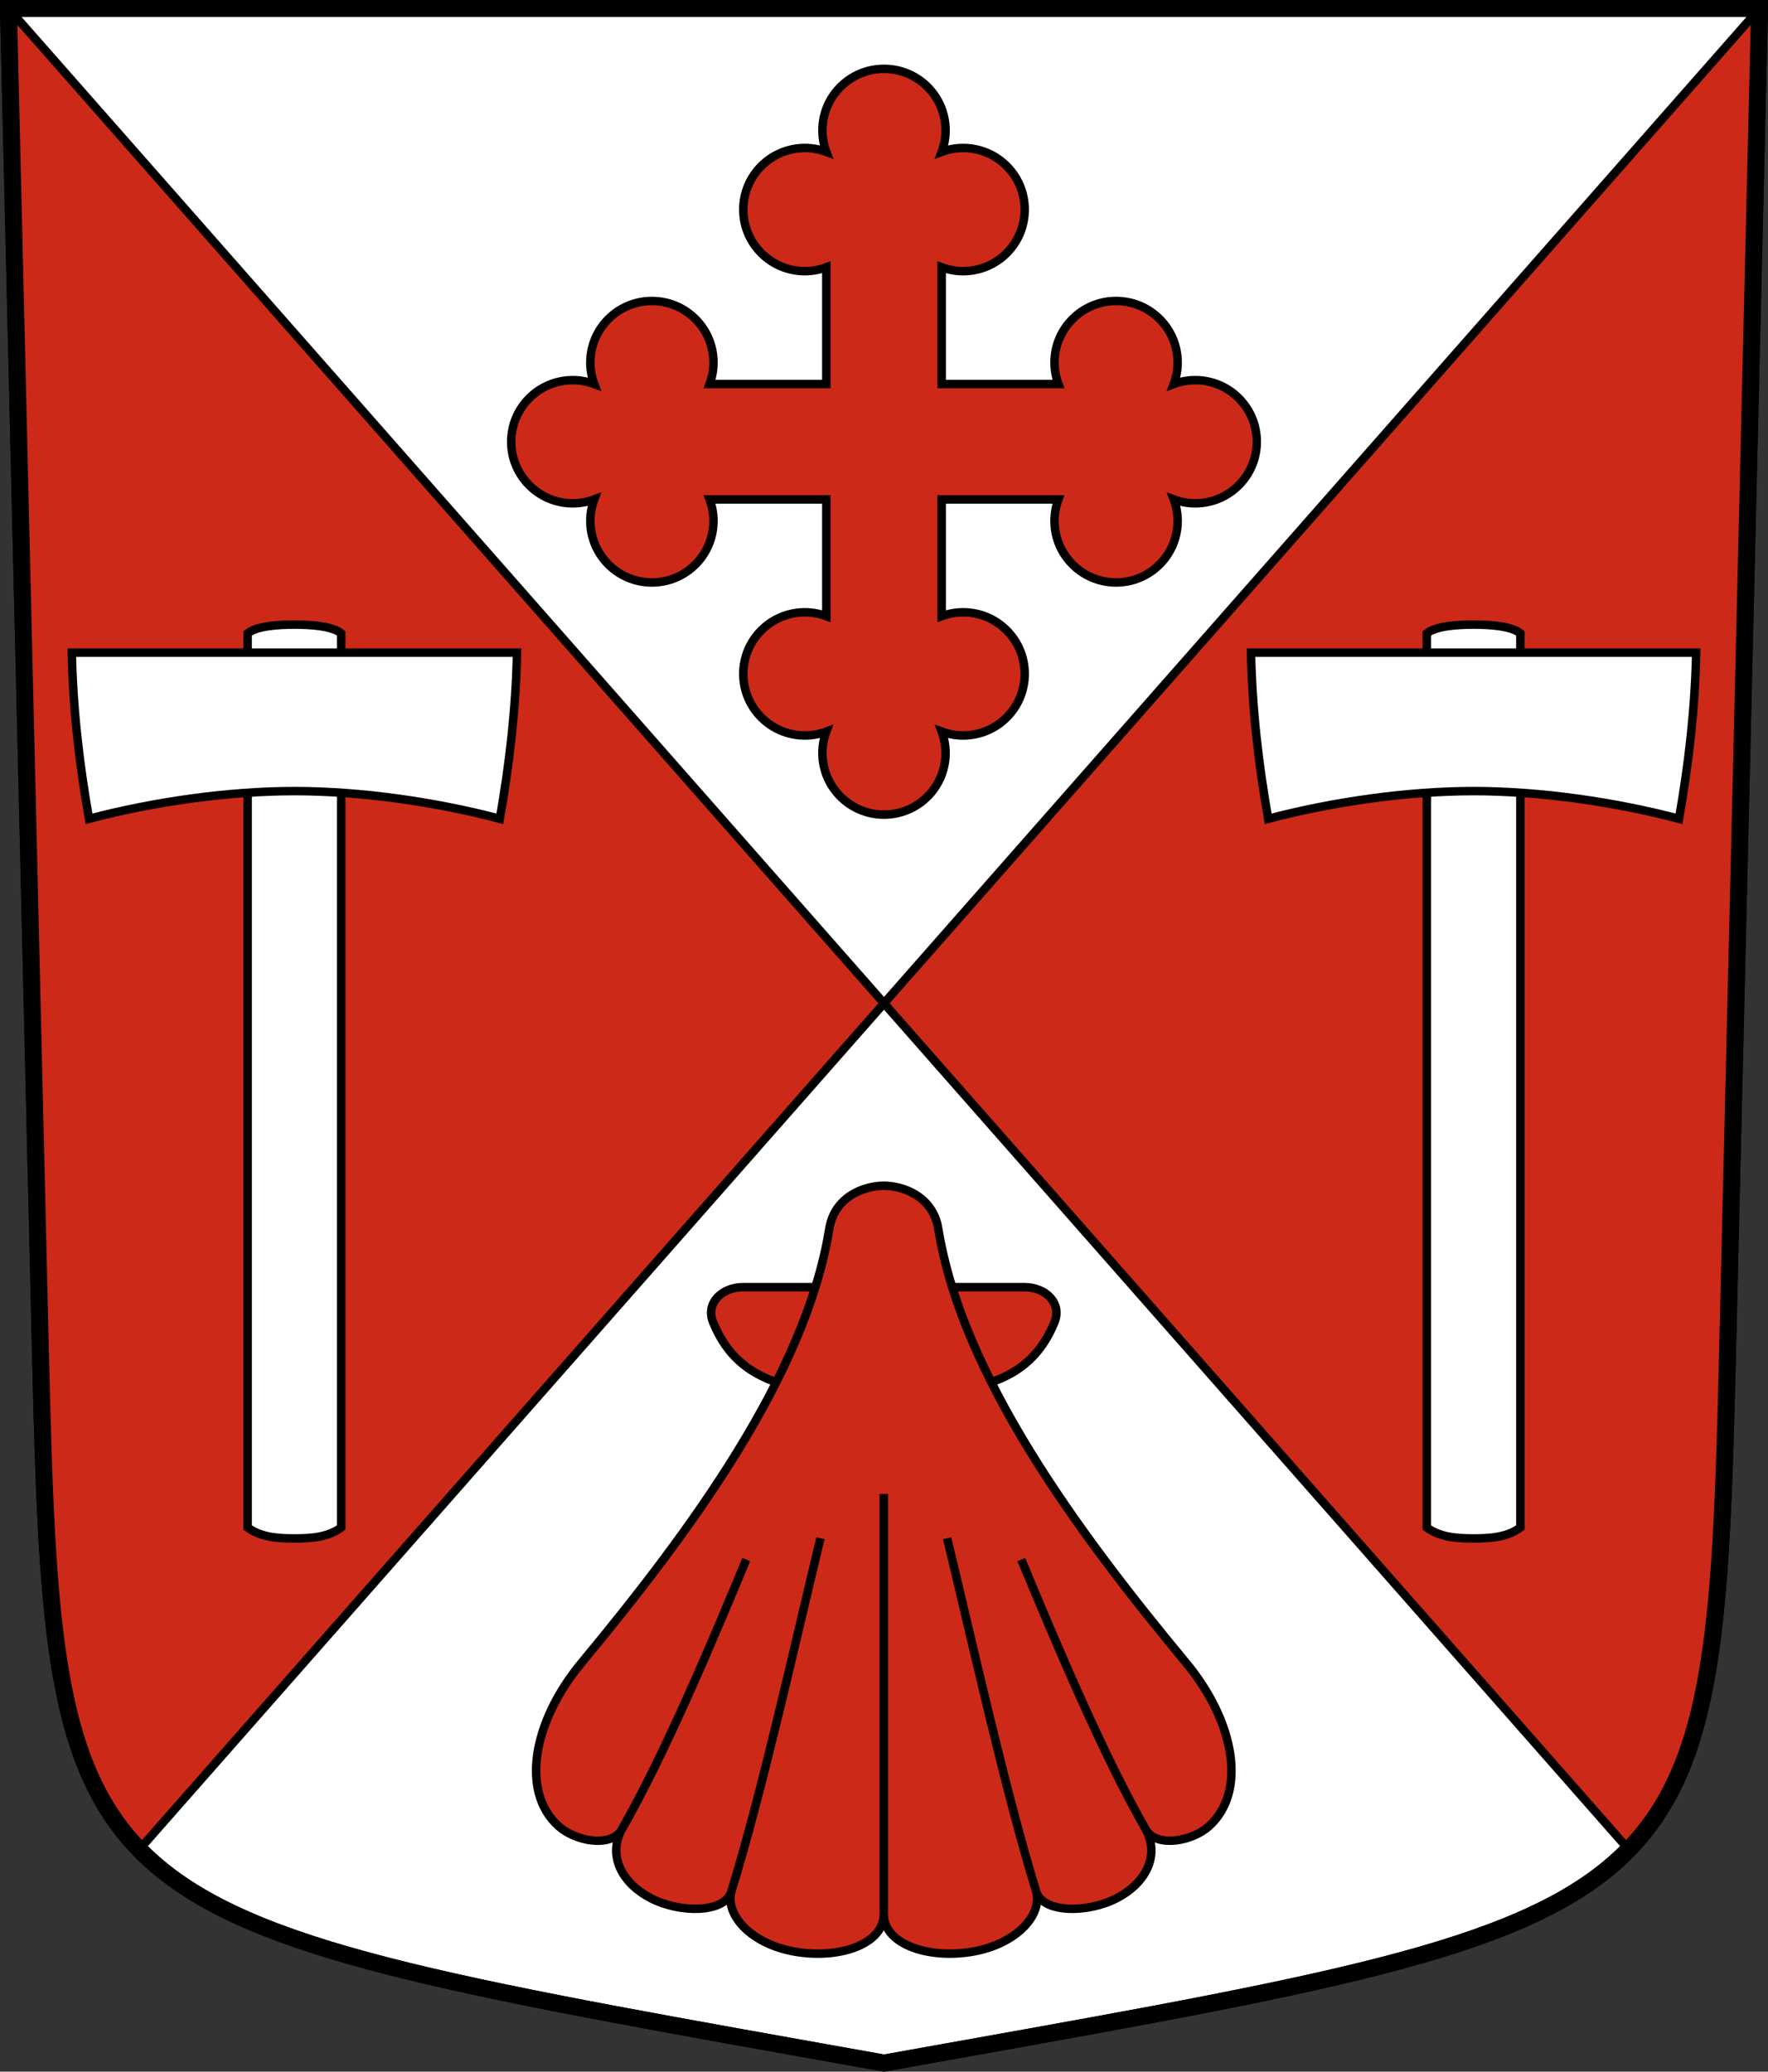 <?xml version="1.0" encoding="UTF-8" standalone="no"?>
<!-- Created with Inkscape (http://www.inkscape.org/) -->

<svg
   xmlns:dc="http://purl.org/dc/elements/1.1/"
   xmlns:cc="http://creativecommons.org/ns#"
   xmlns:rdf="http://www.w3.org/1999/02/22-rdf-syntax-ns#"
   xmlns:svg="http://www.w3.org/2000/svg"
   xmlns="http://www.w3.org/2000/svg"
   xmlns:sodipodi="http://sodipodi.sourceforge.net/DTD/sodipodi-0.dtd"
   xmlns:inkscape="http://www.inkscape.org/namespaces/inkscape"
   version="1.0"
   width="208.86"
   height="244.66"
   id="svg2780"
   inkscape:version="0.92.4 (5da689c313, 2019-01-14)"
   sodipodi:docname="Dorenaz-blazon.svg">
  <rect width="100%" height="100%" fill="#333333" stroke="none"/>
  <sodipodi:namedview
     pagecolor="#ffffff"
     bordercolor="#666666"
     borderopacity="1"
     objecttolerance="10"
     gridtolerance="10"
     guidetolerance="10"
     inkscape:pageopacity="0"
     inkscape:pageshadow="2"
     inkscape:window-width="3259"
     inkscape:window-height="1417"
     id="namedview25"
     showgrid="false"
     inkscape:zoom="4"
     inkscape:cx="98.800481"
     inkscape:cy="119.96175"
     inkscape:window-x="-8"
     inkscape:window-y="-8"
     inkscape:window-maximized="1"
     inkscape:current-layer="g13874"
     inkscape:measure-start="104.255,149.787"
     inkscape:measure-end="104.255,126.383"
     showguides="true"
     inkscape:object-paths="true"
     inkscape:snap-intersection-paths="true"
     inkscape:snap-object-midpoints="true"
     inkscape:snap-global="true" />
  <defs
     id="defs2782" />
  <path
     id="path4212-7"
     style="fill:#ffffff;fill-opacity:1;fill-rule:evenodd;stroke:#000000;stroke-width:2;stroke-linecap:butt;stroke-miterlimit:4;stroke-dashoffset:0;stroke-opacity:1"
     d="M 204.099,159.003 207.86,1 C 138.907,1 69.954,1 1,1 l 3.761,158.003 c 1.641,68.954 2.882,67.306 99.669,84.644 96.787,-17.339 98.028,-15.69 99.669,-84.644 z"
     inkscape:connector-curvature="0"
     sodipodi:nodetypes="sccscs" />
  <path
     style="opacity:1;fill:#cc2918;fill-opacity:1;stroke:#000000;stroke-width:1;stroke-miterlimit:1;stroke-dasharray:none;stroke-dashoffset:4.58;stroke-opacity:1"
     d="M 1,1 104.43,118.49 16.456,218.422 C 7.414,209.78 6.593,193.646 5.607,182.769 Z"
     id="path13608"
     inkscape:connector-curvature="0"
     sodipodi:nodetypes="ccccc" />
  <path
     style="opacity:1;fill:#cc2918;fill-opacity:1;stroke:#000000;stroke-width:1;stroke-miterlimit:1;stroke-dasharray:none;stroke-dashoffset:4.58;stroke-opacity:1"
     d="m 207.86,1 -103.43,117.49 87.974,99.933 c 9.042,-8.642 9.863,-24.776 10.849,-35.653 z"
     id="path13608-6"
     inkscape:connector-curvature="0"
     sodipodi:nodetypes="ccccc" />
  <path
     id="path13640-0"
     style="opacity:1;fill:#ffffff;fill-opacity:1;stroke:#000000;stroke-width:1;stroke-miterlimit:8;stroke-dasharray:none;stroke-dashoffset:4.58;stroke-opacity:1"
     d="M 179.605,74.796 V 180.402 c -1.556,1.141 -3.521,1.284 -5.525,1.284 -2.004,0 -3.969,-0.143 -5.525,-1.284 V 74.796 c 1.101,-0.876 3.636,-1.031 5.525,-1.031 1.889,0 4.424,0.155 5.525,1.031 z"
     inkscape:connector-curvature="0"
     sodipodi:nodetypes="ccccccc" />
  <path
     id="path13640-0-5"
     style="opacity:1;fill:#ffffff;fill-opacity:1;stroke:#000000;stroke-width:1;stroke-miterlimit:8;stroke-dasharray:none;stroke-dashoffset:4.58;stroke-opacity:1"
     d="M 29.255,74.796 V 180.402 c 1.556,1.141 3.521,1.284 5.525,1.284 2.004,0 3.969,-0.143 5.525,-1.284 V 74.796 c -1.101,-0.876 -3.636,-1.031 -5.525,-1.031 -1.889,0 -4.424,0.155 -5.525,1.031 z"
     inkscape:connector-curvature="0"
     sodipodi:nodetypes="ccccccc" />
  <path
     id="path13638-3-3"
     style="opacity:1;fill:#ffffff;fill-opacity:1;stroke:#000000;stroke-width:1;stroke-miterlimit:8;stroke-dasharray:none;stroke-dashoffset:4.58;stroke-opacity:1"
     d="m 8.484,77.076 c 0.138,6.676 0.896,13.196 2.033,19.622 7.598,-2.004 16.457,-3.27 24.263,-3.27 7.807,0 16.666,1.266 24.263,3.27 1.137,-6.426 1.894,-12.947 2.033,-19.622 -17.531,0 -35.061,0 -52.592,0 z"
     inkscape:connector-curvature="0"
     sodipodi:nodetypes="cccccc" />
  <path
     id="path13638-3"
     style="opacity:1;fill:#ffffff;fill-opacity:1;stroke:#000000;stroke-width:1;stroke-miterlimit:8;stroke-dasharray:none;stroke-dashoffset:4.58;stroke-opacity:1"
     d="m 200.376,77.076 c -0.138,6.676 -0.896,13.196 -2.033,19.622 -7.598,-2.004 -16.457,-3.27 -24.263,-3.27 -7.807,0 -16.666,1.266 -24.263,3.27 -1.137,-6.426 -1.894,-12.947 -2.033,-19.622 17.531,0 35.061,0 52.592,0 z"
     inkscape:connector-curvature="0"
     sodipodi:nodetypes="cccccc" />
  <path
     id="path4212-7-5"
     style="fill:none;fill-opacity:1;fill-rule:evenodd;stroke:#000000;stroke-width:2;stroke-linecap:butt;stroke-miterlimit:4;stroke-dashoffset:0;stroke-opacity:1"
     d="m 204.099,159.003 3.761,-158.003 c -68.953,0 -137.907,0 -206.86,0 L 4.761,159.003 c 1.641,68.954 2.882,67.306 99.669,84.644 96.787,-17.339 98.028,-15.69 99.669,-84.644 z"
     inkscape:connector-curvature="0"
     sodipodi:nodetypes="sccscs" />
  <path
     id="path11847-4-5-3-2-1-3"
     style="opacity:1;fill:#cc2918;fill-opacity:1;stroke:#000000;stroke-width:1;stroke-miterlimit:8;stroke-dasharray:none;stroke-dashoffset:4.58;stroke-opacity:1"
     d="m 97.616,31.565 c -0.79,0.294 -1.641,0.461 -2.534,0.461 -4.018,0 -7.275,-3.257 -7.275,-7.275 -1.4e-5,-4.018 3.257,-7.275 7.275,-7.275 0.894,0 1.743,0.166 2.534,0.461 -0.295,-0.791 -0.461,-1.641 -0.461,-2.534 0,-4.018 3.257,-7.275 7.275,-7.275 4.018,0 7.275,3.257 7.275,7.275 0,0.893 -0.167,1.744 -0.461,2.534 0.791,-0.295 1.641,-0.461 2.534,-0.461 4.018,0 7.275,3.257 7.275,7.275 0,4.018 -3.257,7.275 -7.275,7.275 -0.893,0 -1.744,-0.167 -2.534,-0.461 v 13.789 h 13.789 c -0.294,-0.79 -0.461,-1.641 -0.461,-2.534 0,-4.018 3.257,-7.275 7.275,-7.275 4.018,-1.5e-5 7.275,3.257 7.275,7.275 0,0.894 -0.166,1.743 -0.461,2.534 0.791,-0.295 1.641,-0.461 2.534,-0.461 4.018,0 7.275,3.257 7.275,7.275 2e-5,4.018 -3.257,7.275 -7.275,7.275 -0.893,0 -1.744,-0.167 -2.534,-0.461 0.295,0.791 0.461,1.641 0.461,2.534 0,4.018 -3.257,7.275 -7.275,7.275 -4.018,0 -7.275,-3.257 -7.275,-7.275 0,-0.893 0.167,-1.744 0.461,-2.534 h -13.789 v 13.789 c 0.79,-0.294 1.641,-0.461 2.534,-0.461 4.018,0 7.275,3.257 7.275,7.275 0,4.018 -3.257,7.275 -7.275,7.275 -0.894,0 -1.743,-0.166 -2.534,-0.461 0.294,0.79 0.461,1.641 0.461,2.534 0,4.018 -3.257,7.275 -7.275,7.275 -4.018,0 -7.275,-3.257 -7.275,-7.275 0,-0.894 0.166,-1.743 0.461,-2.534 -0.791,0.295 -1.641,0.461 -2.534,0.461 -4.018,0 -7.275,-3.257 -7.275,-7.275 -1.4e-5,-4.018 3.257,-7.275 7.275,-7.275 0.893,0 1.744,0.167 2.534,0.461 V 58.982 H 83.827 c 0.294,0.79 0.461,1.641 0.461,2.534 0,4.018 -3.257,7.275 -7.275,7.275 -4.018,0 -7.275,-3.257 -7.275,-7.275 0,-0.894 0.166,-1.743 0.461,-2.534 -0.79,0.294 -1.641,0.461 -2.534,0.461 -4.018,0 -7.275,-3.257 -7.275,-7.275 0,-4.018 3.257,-7.275 7.275,-7.275 0.894,0 1.743,0.166 2.534,0.461 -0.295,-0.791 -0.461,-1.641 -0.461,-2.534 0,-4.018 3.257,-7.275 7.275,-7.275 4.018,-1.5e-5 7.275,3.257 7.275,7.275 0,0.893 -0.167,1.744 -0.461,2.534 h 13.789 z"
     inkscape:connector-curvature="0"
     sodipodi:nodetypes="cscscscscssscccscscscscssscccssscscscscscccssscscscscsccc" />
  <g
     id="g13874"
     transform="matrix(1.052,0,0,1.052,-5.457,-11.756)"
     style="stroke-width:0.95">
    <g
       id="g13884"
       transform="translate(0,0.475)">
      <path
         style="opacity:1;fill:#cc2918;fill-opacity:1;stroke:#000000;stroke-width:0.95;stroke-miterlimit:8;stroke-dasharray:none;stroke-dashoffset:4.58;stroke-opacity:1"
         d="m 110.354,155.196 h 9.871 c 2.375,0 4.255,1.789 3.371,3.948 -2.073,5.065 -5.749,6.581 -9.895,7.511 z"
         id="path13636"
         inkscape:connector-curvature="0"
         sodipodi:nodetypes="csscc" />
      <path
         style="opacity:1;fill:#cc2918;fill-opacity:1;stroke:#000000;stroke-width:0.95;stroke-miterlimit:8;stroke-dasharray:none;stroke-dashoffset:4.58;stroke-opacity:1"
         d="m 98.507,155.196 h -9.871 c -2.375,0 -4.255,1.789 -3.371,3.948 2.073,5.065 5.749,6.581 9.895,7.511 z"
         id="path13636-4"
         inkscape:connector-curvature="0"
         sodipodi:nodetypes="csscc" />
      <path
         id="path13634-7-1"
         style="opacity:1;fill:#cc2918;fill-opacity:1;stroke:#000000;stroke-width:0.95;stroke-miterlimit:8;stroke-dasharray:none;stroke-dashoffset:4.58;stroke-opacity:1"
         d="m 110.551,148.648 c 2.662,16.416 15.495,33.855 27.828,48.725 5.467,6.592 6.878,14.509 2.544,18.36 -1.879,1.67 -5.692,2.358 -6.974,0.513 1.408,2.869 -0.104,5.858 -3.363,7.55 -3.259,1.693 -8.201,1.674 -9.012,-0.665 0.626,2.772 -2.526,5.966 -7.458,6.714 -4.932,0.748 -9.607,-0.969 -9.685,-4.162 -0.078,3.193 -4.753,4.91 -9.685,4.162 -4.932,-0.748 -8.084,-3.942 -7.458,-6.714 -0.811,2.34 -5.753,2.358 -9.012,0.665 -3.259,-1.693 -4.77,-4.681 -3.363,-7.55 -1.282,1.844 -5.095,1.156 -6.974,-0.513 -4.334,-3.852 -2.923,-11.769 2.544,-18.36 12.332,-14.87 25.165,-32.309 27.828,-48.725 0.591,-3.647 3.954,-4.838 6.121,-4.838 2.167,0 5.529,1.191 6.121,4.838 z"
         inkscape:connector-curvature="0"
         sodipodi:nodetypes="csccscscscsccsccc" />
      <path
         style="opacity:1;fill:none;fill-opacity:1;stroke:#000000;stroke-width:0.95;stroke-miterlimit:1;stroke-dasharray:none;stroke-dashoffset:4.58;stroke-opacity:1"
         d="M 104.43,225.683 V 178.41"
         id="path13754"
         inkscape:connector-curvature="0" />
      <path
         style="opacity:1;fill:none;fill-opacity:1;stroke:#000000;stroke-width:0.95;stroke-miterlimit:1;stroke-dasharray:none;stroke-dashoffset:4.58;stroke-opacity:1"
         d="m 121.573,223.131 c -3.542,-11.512 -7.186,-27.999 -10.03,-39.744"
         id="path13756"
         inkscape:connector-curvature="0"
         sodipodi:nodetypes="cc" />
      <path
         style="opacity:1;fill:none;fill-opacity:1;stroke:#000000;stroke-width:0.95;stroke-miterlimit:1;stroke-dasharray:none;stroke-dashoffset:4.58;stroke-opacity:1"
         d="m 133.949,216.246 c -5.001,-8.703 -10.372,-21.557 -14.076,-30.465"
         id="path13758"
         inkscape:connector-curvature="0"
         sodipodi:nodetypes="cc" />
      <path
         style="opacity:1;fill:none;fill-opacity:1;stroke:#000000;stroke-width:0.95;stroke-miterlimit:1;stroke-dasharray:none;stroke-dashoffset:4.58;stroke-opacity:1"
         d="m 87.287,223.131 c 3.542,-11.512 7.186,-27.999 10.03,-39.744"
         id="path13756-9"
         inkscape:connector-curvature="0"
         sodipodi:nodetypes="cc" />
      <path
         style="opacity:1;fill:none;fill-opacity:1;stroke:#000000;stroke-width:0.95;stroke-miterlimit:1;stroke-dasharray:none;stroke-dashoffset:4.58;stroke-opacity:1"
         d="m 74.912,216.246 c 5.001,-8.703 10.372,-21.557 14.076,-30.465"
         id="path13758-8"
         inkscape:connector-curvature="0"
         sodipodi:nodetypes="cc" />
    </g>
  </g>
</svg>

